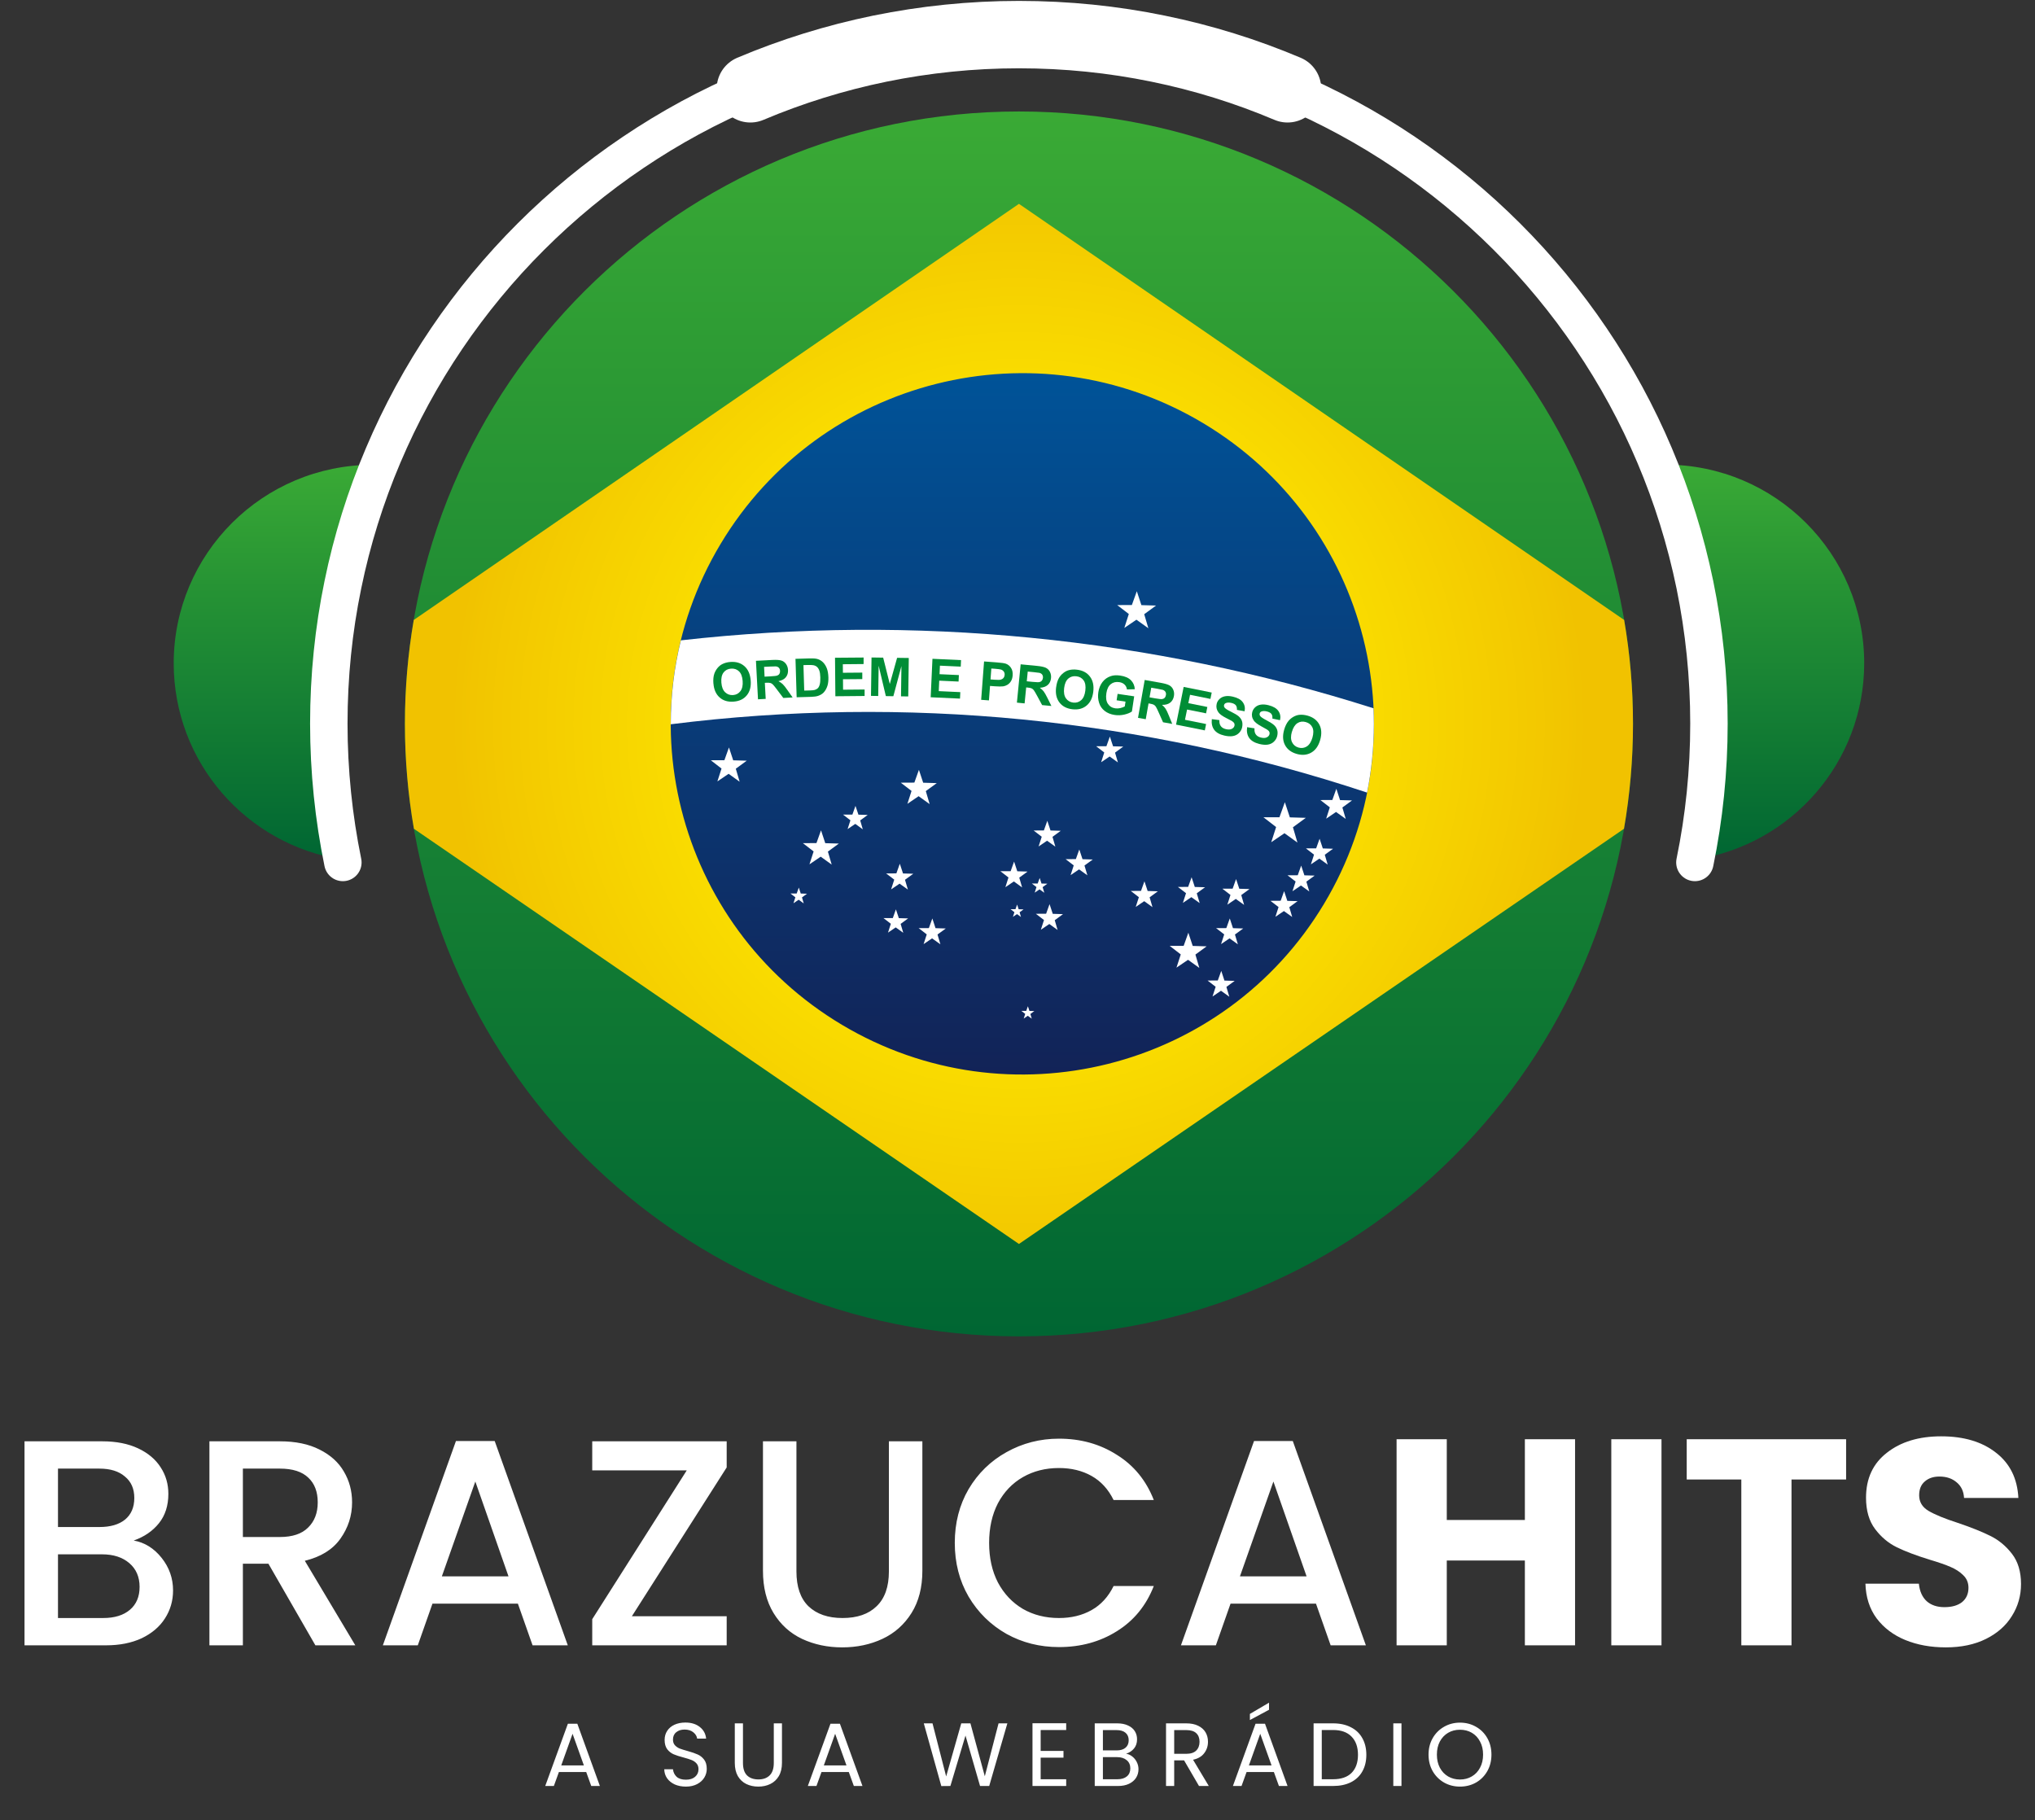 <svg width="294" height="263" viewBox="0 0 294 263" fill="none" xmlns="http://www.w3.org/2000/svg">
<rect x="0" y="0" width="294" height="263" fill="#333333" stroke="none"/>
<path d="M269.325 95.826C269.325 79.987 256.461 67.133 240.584 67.133C240.253 67.133 239.933 67.144 239.613 67.155C241.864 72.696 243.651 78.489 244.887 84.47C246.211 90.947 246.917 97.655 246.917 104.528C246.917 111.401 246.244 117.822 244.964 124.167C258.756 122.063 269.325 110.167 269.325 95.804V95.826Z" fill="url(#paint0_linear_52_8)"/>
<path d="M25.096 95.826C25.096 110.189 35.666 122.085 49.457 124.189C48.188 117.833 47.504 111.269 47.504 104.55C47.504 97.831 48.199 90.969 49.534 84.492C50.759 78.5 52.546 72.718 54.808 67.177C54.488 67.177 54.157 67.155 53.837 67.155C37.972 67.155 25.096 79.998 25.096 95.848V95.826Z" fill="url(#paint1_linear_52_8)"/>
<path d="M49.534 124.607C48.21 118.131 47.504 111.423 47.504 104.55C47.504 97.677 48.199 90.969 49.534 84.492C50.858 78.016 52.822 71.759 55.349 65.811C57.875 59.852 60.954 54.202 64.539 48.904C68.125 43.606 72.207 38.672 76.709 34.178C81.21 29.684 86.164 25.597 91.46 22.029C96.767 18.449 102.427 15.365 108.396 12.853C114.365 10.342 120.621 8.381 127.108 7.049C133.596 5.727 140.315 5.022 147.2 5.022C154.084 5.022 160.803 5.716 167.291 7.049C173.778 8.37 180.045 10.331 186.003 12.853C191.961 15.376 197.632 18.449 202.939 22.029C208.246 25.608 213.189 29.684 217.69 34.178C222.203 38.682 226.285 43.617 229.86 48.904C233.446 54.202 236.535 59.852 239.05 65.811C241.577 71.77 243.53 78.016 244.865 84.492C246.189 90.969 246.895 97.677 246.895 104.55C246.895 111.423 246.2 118.131 244.865 124.607" stroke="white" stroke-width="5.409" stroke-miterlimit="10" stroke-linecap="round"/>
<path d="M108.407 12.831C114.376 10.309 120.632 8.359 127.119 7.027C133.607 5.705 140.326 5 147.211 5C154.095 5 160.814 5.694 167.302 7.027C173.789 8.348 180.056 10.309 186.014 12.831" stroke="white" stroke-width="9.737" stroke-miterlimit="10" stroke-linecap="round"/>
<path d="M147.211 193.078C196.206 193.078 235.923 153.461 235.923 104.592C235.923 55.722 196.206 16.105 147.211 16.105C98.217 16.105 58.499 55.722 58.499 104.592C58.499 153.461 98.217 193.078 147.211 193.078Z" fill="url(#paint2_linear_52_8)"/>
<path d="M59.778 89.569C58.939 94.453 58.498 99.469 58.498 104.592C58.498 109.715 58.945 114.821 59.8 119.743L147.21 179.728L234.62 119.743C235.469 114.821 235.922 109.76 235.922 104.592C235.922 99.425 235.481 94.453 234.642 89.569L147.21 29.451L59.778 89.569Z" fill="url(#paint3_radial_52_8)"/>
<path d="M191.291 130.574C205.683 106.56 197.833 75.454 173.757 61.099C149.681 46.744 118.496 54.574 104.104 78.589C89.712 102.604 97.562 133.709 121.638 148.064C145.714 162.419 176.899 154.589 191.291 130.574Z" fill="url(#paint4_linear_52_8)"/>
<path d="M164.898 87.429L167.016 87.49L165.306 88.739L165.904 90.768L164.182 89.536L162.433 90.723L163.082 88.711L161.405 87.423L163.523 87.412L164.238 85.422L164.898 87.429Z" fill="white"/>
<path d="M186.346 118.093L188.655 118.16L186.794 119.52L187.442 121.733L185.57 120.384L183.658 121.683L184.362 119.492L182.535 118.082L184.843 118.076L185.626 115.902L186.346 118.093Z" fill="white"/>
<path d="M193.6 115.596L195.327 115.646L193.936 116.666L194.422 118.316L193.019 117.313L191.594 118.282L192.119 116.644L190.756 115.59L192.483 115.585L193.064 113.962L193.6 115.596Z" fill="white"/>
<path d="M191.108 122.58L192.589 122.625L191.393 123.494L191.812 124.916L190.611 124.052L189.387 124.882L189.839 123.478L188.666 122.575L190.147 122.569L190.644 121.181L191.108 122.58Z" fill="white"/>
<path d="M188.448 126.466L189.929 126.505L188.733 127.38L189.152 128.796L187.95 127.937L186.726 128.768L187.179 127.363L186.006 126.46L187.487 126.455L187.984 125.061L188.448 126.466Z" fill="white"/>
<path d="M185.983 130.156L187.464 130.195L186.268 131.07L186.687 132.486L185.486 131.628L184.262 132.458L184.715 131.053L183.541 130.15L185.022 130.139L185.519 128.751L185.983 130.156Z" fill="white"/>
<path d="M178.131 134.102L179.612 134.147L178.416 135.017L178.836 136.433L177.634 135.574L176.41 136.405L176.863 135L175.689 134.097L177.17 134.091L177.668 132.698L178.131 134.102Z" fill="white"/>
<path d="M176.896 141.672L178.377 141.717L177.181 142.592L177.6 144.008L176.399 143.144L175.175 143.975L175.628 142.57L174.46 141.667L175.935 141.661L176.438 140.273L176.896 141.672Z" fill="white"/>
<path d="M179.042 128.406L180.518 128.45L179.327 129.32L179.741 130.741L178.539 129.877L177.315 130.708L177.768 129.303L176.6 128.4L178.081 128.394L178.578 127.006L179.042 128.406Z" fill="white"/>
<path d="M172.615 128.149L174.096 128.188L172.9 129.063L173.32 130.479L172.118 129.621L170.894 130.451L171.347 129.047L170.173 128.144L171.654 128.138L172.152 126.744L172.615 128.149Z" fill="white"/>
<path d="M165.803 128.729L167.278 128.774L166.088 129.643L166.502 131.065L165.306 130.201L164.082 131.031L164.535 129.626L163.361 128.723L164.842 128.718L165.339 127.33L165.803 128.729Z" fill="white"/>
<path d="M160.807 107.825L162.282 107.864L161.092 108.739L161.506 110.155L160.31 109.297L159.086 110.127L159.533 108.717L158.365 107.82L159.846 107.814L160.343 106.42L160.807 107.825Z" fill="white"/>
<path d="M156.392 124.136L157.873 124.18L156.677 125.05L157.096 126.466L155.895 125.607L154.671 126.438L155.123 125.033L153.95 124.13L155.431 124.125L155.928 122.731L156.392 124.136Z" fill="white"/>
<path d="M172.314 136.667L174.325 136.728L172.705 137.915L173.269 139.844L171.637 138.673L169.966 139.805L170.587 137.893L168.988 136.661L171.006 136.656L171.682 134.76L172.314 136.667Z" fill="white"/>
<path d="M151.77 119.989L153.246 120.033L152.055 120.908L152.469 122.324L151.273 121.466L150.049 122.296L150.502 120.892L149.328 119.989L150.809 119.983L151.306 118.589L151.77 119.989Z" fill="white"/>
<path d="M152.094 132.029L153.575 132.073L152.38 132.949L152.793 134.364L151.597 133.5L150.373 134.331L150.826 132.926L149.652 132.023L151.133 132.018L151.631 130.63L152.094 132.029Z" fill="white"/>
<path d="M130.461 126.198L131.942 126.237L130.746 127.112L131.165 128.528L129.964 127.67L128.74 128.5L129.193 127.09L128.019 126.193L129.5 126.187L129.997 124.793L130.461 126.198Z" fill="white"/>
<path d="M115.685 129.097L116.591 129.125L115.864 129.654L116.116 130.524L115.383 129.994L114.635 130.501L114.908 129.643L114.193 129.091H115.098L115.406 128.238L115.685 129.097Z" fill="white"/>
<path d="M150.468 127.653L151.312 127.675L150.63 128.177L150.871 128.985L150.183 128.495L149.485 128.969L149.742 128.166L149.071 127.647H149.915L150.206 126.85L150.468 127.653Z" fill="white"/>
<path d="M147.165 131.366L147.875 131.388L147.305 131.806L147.501 132.481L146.925 132.068L146.338 132.469L146.556 131.795L145.997 131.36H146.707L146.947 130.691L147.165 131.366Z" fill="white"/>
<path d="M148.725 146.06L149.434 146.076L148.859 146.5L149.06 147.174L148.484 146.762L147.897 147.163L148.115 146.489L147.557 146.054H148.261L148.501 145.385L148.725 146.06Z" fill="white"/>
<path d="M146.97 125.881L148.445 125.925L147.255 126.8L147.668 128.216L146.472 127.352L145.249 128.183L145.696 126.778L144.528 125.875L146.009 125.869L146.506 124.481L146.97 125.881Z" fill="white"/>
<path d="M135.156 134.102L136.637 134.147L135.446 135.017L135.86 136.433L134.658 135.574L133.434 136.405L133.887 135L132.719 134.097L134.194 134.091L134.697 132.698L135.156 134.102Z" fill="white"/>
<path d="M129.858 132.653L131.199 132.692L130.115 133.484L130.495 134.771L129.405 133.991L128.293 134.744L128.701 133.467L127.639 132.648L128.986 132.642L129.433 131.382L129.858 132.653Z" fill="white"/>
<path d="M124.018 117.703L125.359 117.742L124.275 118.533L124.649 119.821L123.565 119.035L122.453 119.788L122.861 118.517L121.799 117.697L123.146 117.692L123.593 116.432L124.018 117.703Z" fill="white"/>
<path d="M105.928 109.849L107.884 109.904L106.302 111.064L106.855 112.942L105.263 111.8L103.642 112.898L104.24 111.042L102.692 109.843L104.653 109.838L105.313 107.992L105.928 109.849Z" fill="white"/>
<path d="M119.228 121.822L121.19 121.878L119.608 123.037L120.156 124.916L118.569 123.773L116.943 124.877L117.546 123.015L115.993 121.817L117.954 121.811L118.614 119.966L119.228 121.822Z" fill="white"/>
<path d="M133.373 113.087L135.335 113.143L133.753 114.297L134.306 116.176L132.713 115.033L131.093 116.137L131.691 114.275L130.137 113.082L132.099 113.071L132.758 111.226L133.373 113.087Z" fill="white"/>
<path d="M98.366 92.518C97.416 96.387 96.908 100.434 96.908 104.592C96.908 104.609 96.908 104.625 96.908 104.642C130.757 100.389 165.132 103.767 197.507 114.514C198.144 111.303 198.485 107.987 198.485 104.592C198.485 103.834 198.462 103.081 198.434 102.334C166.15 92.055 132.043 88.711 98.366 92.518Z" fill="white"/>
<path d="M103.066 98.756C103.022 98.193 103.066 97.713 103.206 97.312C103.312 97.022 103.463 96.755 103.664 96.51C103.865 96.27 104.089 96.08 104.346 95.952C104.681 95.779 105.073 95.673 105.525 95.64C106.341 95.579 107.017 95.779 107.548 96.248C108.079 96.716 108.381 97.401 108.454 98.304C108.526 99.202 108.336 99.921 107.889 100.462C107.442 101.008 106.811 101.309 105.995 101.37C105.168 101.437 104.491 101.237 103.966 100.768C103.441 100.306 103.139 99.631 103.072 98.75L103.066 98.756ZM104.218 98.628C104.268 99.258 104.447 99.72 104.765 100.021C105.084 100.322 105.464 100.456 105.911 100.423C106.358 100.389 106.71 100.2 106.973 99.854C107.235 99.508 107.342 99.018 107.291 98.377C107.241 97.741 107.062 97.279 106.76 96.989C106.459 96.699 106.073 96.571 105.609 96.604C105.145 96.638 104.788 96.827 104.531 97.167C104.273 97.507 104.167 97.992 104.218 98.633V98.628Z" fill="#008D36"/>
<path d="M109.51 101.025L109.214 95.473L111.578 95.35C112.17 95.317 112.606 95.35 112.88 95.434C113.154 95.517 113.377 95.684 113.556 95.93C113.729 96.175 113.83 96.465 113.847 96.794C113.869 97.212 113.763 97.563 113.534 97.847C113.304 98.132 112.947 98.321 112.461 98.416C112.712 98.544 112.919 98.689 113.086 98.851C113.254 99.012 113.483 99.302 113.774 99.72L114.512 100.768L113.165 100.841L112.287 99.676C111.974 99.258 111.762 98.996 111.65 98.89C111.538 98.784 111.421 98.711 111.298 98.678C111.175 98.644 110.985 98.633 110.728 98.644L110.499 98.656L110.622 100.974L109.499 101.036L109.51 101.025ZM110.465 97.764L111.298 97.719C111.835 97.691 112.17 97.652 112.304 97.596C112.438 97.546 112.539 97.463 112.606 97.346C112.673 97.228 112.706 97.089 112.695 96.922C112.684 96.732 112.628 96.588 112.522 96.476C112.416 96.365 112.271 96.303 112.086 96.281C111.997 96.275 111.723 96.281 111.265 96.303L110.387 96.348L110.46 97.758L110.465 97.764Z" fill="#008D36"/>
<path d="M114.925 95.188L116.982 95.127C117.446 95.116 117.798 95.138 118.044 95.2C118.373 95.283 118.658 95.45 118.899 95.684C119.139 95.924 119.323 96.22 119.457 96.571C119.592 96.922 119.664 97.357 119.681 97.881C119.692 98.338 119.647 98.734 119.547 99.068C119.418 99.475 119.228 99.809 118.982 100.066C118.792 100.261 118.535 100.417 118.206 100.534C117.96 100.618 117.63 100.668 117.211 100.679L115.093 100.74L114.925 95.183V95.188ZM116.076 96.097L116.188 99.776L117.026 99.754C117.339 99.743 117.568 99.72 117.703 99.681C117.881 99.631 118.032 99.547 118.15 99.436C118.267 99.325 118.362 99.141 118.429 98.89C118.496 98.639 118.524 98.299 118.513 97.87C118.502 97.44 118.451 97.112 118.368 96.883C118.284 96.654 118.172 96.482 118.032 96.353C117.893 96.231 117.714 96.147 117.501 96.108C117.345 96.075 117.038 96.069 116.574 96.08L116.071 96.097H116.076Z" fill="#008D36"/>
<path d="M120.687 100.59L120.637 95.032L124.766 94.999V95.941L121.765 95.969L121.777 97.201L124.576 97.178V98.115L121.788 98.137L121.799 99.648L124.912 99.62V100.556L120.681 100.595L120.687 100.59Z" fill="#008D36"/>
<path d="M125.834 100.551L125.912 94.993L127.594 95.016L128.55 98.823L129.606 95.043L131.294 95.066L131.216 100.623L130.171 100.606L130.232 96.231L129.064 100.59L127.98 100.573L126.94 96.18L126.879 100.556L125.834 100.54V100.551Z" fill="#008D36"/>
<path d="M134.457 100.735L134.714 95.183L138.844 95.372L138.799 96.314L135.793 96.175L135.737 97.407L138.531 97.535L138.486 98.471L135.692 98.343L135.625 99.854L138.738 99.999L138.693 100.935L134.457 100.74V100.735Z" fill="#008D36"/>
<path d="M141.75 101.114L142.169 95.567L143.969 95.701C144.65 95.751 145.092 95.813 145.299 95.885C145.612 95.991 145.863 96.192 146.059 96.487C146.254 96.783 146.333 97.15 146.299 97.591C146.271 97.931 146.187 98.215 146.048 98.433C145.908 98.656 145.735 98.823 145.533 98.945C145.332 99.062 145.131 99.135 144.93 99.163C144.656 99.196 144.27 99.191 143.762 99.157L143.03 99.102L142.873 101.192L141.75 101.108V101.114ZM143.22 96.593L143.102 98.165L143.717 98.21C144.159 98.243 144.455 98.237 144.611 98.187C144.762 98.143 144.891 98.059 144.98 97.942C145.075 97.825 145.125 97.686 145.142 97.518C145.159 97.318 145.109 97.145 145.003 97.006C144.891 96.866 144.751 96.771 144.572 96.727C144.438 96.693 144.17 96.66 143.767 96.626L143.225 96.588L143.22 96.593Z" fill="#008D36"/>
<path d="M146.914 101.515L147.456 95.98L149.814 96.209C150.407 96.264 150.831 96.359 151.094 96.482C151.351 96.61 151.552 96.805 151.686 97.073C151.821 97.34 151.876 97.641 151.843 97.97C151.804 98.388 151.647 98.717 151.373 98.962C151.1 99.207 150.72 99.341 150.228 99.369C150.457 99.536 150.641 99.709 150.781 99.893C150.921 100.077 151.105 100.395 151.329 100.852L151.899 102L150.558 101.872L149.865 100.59C149.619 100.133 149.451 99.843 149.356 99.72C149.261 99.598 149.155 99.508 149.043 99.458C148.931 99.403 148.741 99.364 148.484 99.341L148.255 99.319L148.026 101.627L146.908 101.515H146.914ZM148.344 98.433L149.172 98.516C149.708 98.567 150.049 98.578 150.183 98.544C150.323 98.511 150.435 98.444 150.518 98.344C150.602 98.238 150.658 98.104 150.675 97.937C150.692 97.753 150.658 97.597 150.569 97.468C150.479 97.346 150.345 97.257 150.166 97.212C150.077 97.19 149.803 97.156 149.35 97.112L148.479 97.028L148.339 98.433H148.344Z" fill="#008D36"/>
<path d="M152.581 99.313C152.648 98.75 152.793 98.287 153.005 97.931C153.167 97.663 153.369 97.435 153.614 97.24C153.86 97.044 154.117 96.905 154.391 96.832C154.755 96.727 155.162 96.704 155.61 96.76C156.426 96.86 157.046 97.189 157.471 97.758C157.895 98.321 158.057 99.051 157.946 99.954C157.834 100.846 157.51 101.515 156.962 101.955C156.414 102.401 155.733 102.568 154.922 102.474C154.101 102.373 153.475 102.045 153.05 101.482C152.625 100.924 152.469 100.205 152.575 99.324L152.581 99.313ZM153.737 99.419C153.659 100.043 153.749 100.534 153.994 100.891C154.246 101.247 154.592 101.454 155.04 101.509C155.487 101.565 155.872 101.448 156.196 101.164C156.521 100.879 156.722 100.417 156.8 99.776C156.878 99.146 156.8 98.655 156.56 98.31C156.319 97.964 155.967 97.763 155.509 97.708C155.051 97.652 154.66 97.763 154.335 98.042C154.017 98.321 153.816 98.778 153.737 99.413V99.419Z" fill="#008D36"/>
<path d="M161.321 101.175L161.461 100.25L163.858 100.606L163.529 102.797C163.26 102.987 162.891 103.137 162.428 103.243C161.958 103.349 161.5 103.366 161.047 103.299C160.472 103.215 159.985 103.02 159.594 102.713C159.203 102.407 158.929 102.017 158.784 101.532C158.633 101.052 158.599 100.545 158.678 100.021C158.762 99.447 158.963 98.956 159.27 98.549C159.577 98.142 159.98 97.853 160.483 97.685C160.863 97.557 161.315 97.529 161.846 97.607C162.528 97.708 163.042 97.931 163.383 98.276C163.724 98.622 163.914 99.051 163.948 99.575L162.813 99.614C162.774 99.33 162.662 99.096 162.472 98.912C162.282 98.722 162.025 98.605 161.707 98.555C161.22 98.483 160.813 98.577 160.477 98.845C160.142 99.112 159.93 99.547 159.84 100.149C159.745 100.801 159.812 101.314 160.058 101.682C160.298 102.05 160.656 102.273 161.125 102.34C161.36 102.373 161.6 102.362 161.846 102.307C162.092 102.251 162.31 102.167 162.5 102.067L162.606 101.37L161.332 101.18L161.321 101.175Z" fill="#008D36"/>
<path d="M164.411 103.717L165.378 98.243L167.709 98.656C168.295 98.762 168.715 98.884 168.961 99.029C169.206 99.174 169.391 99.386 169.508 99.665C169.626 99.943 169.654 100.244 169.598 100.568C169.525 100.98 169.346 101.298 169.056 101.521C168.765 101.744 168.374 101.85 167.882 101.839C168.094 102.023 168.268 102.206 168.396 102.402C168.525 102.597 168.681 102.931 168.871 103.399L169.352 104.587L168.027 104.353L167.435 103.02C167.228 102.547 167.077 102.24 166.993 102.112C166.91 101.984 166.809 101.889 166.703 101.827C166.591 101.766 166.412 101.71 166.155 101.666L165.932 101.627L165.529 103.912L164.423 103.717H164.411ZM166.077 100.752L166.898 100.897C167.429 100.991 167.765 101.025 167.904 101.002C168.044 100.98 168.161 100.924 168.256 100.824C168.351 100.729 168.413 100.596 168.441 100.434C168.474 100.25 168.452 100.094 168.374 99.96C168.295 99.832 168.167 99.731 167.994 99.67C167.904 99.642 167.636 99.587 167.189 99.508L166.323 99.358L166.077 100.746V100.752Z" fill="#008D36"/>
<path d="M169.905 104.698L171.006 99.246L175.058 100.06L174.873 100.98L171.928 100.383L171.682 101.593L174.426 102.145L174.242 103.064L171.498 102.513L171.196 103.995L174.247 104.609L174.063 105.528L169.905 104.692V104.698Z" fill="#008D36"/>
<path d="M175.074 103.901L176.164 104.04C176.147 104.414 176.214 104.704 176.376 104.915C176.533 105.127 176.779 105.272 177.114 105.35C177.466 105.428 177.751 105.417 177.964 105.306C178.176 105.2 178.305 105.044 178.349 104.843C178.377 104.715 178.366 104.598 178.31 104.492C178.254 104.386 178.142 104.274 177.969 104.168C177.852 104.096 177.578 103.951 177.142 103.734C176.589 103.455 176.214 103.182 176.024 102.914C175.756 102.541 175.678 102.139 175.773 101.71C175.834 101.431 175.974 101.192 176.186 100.991C176.399 100.785 176.667 100.657 176.991 100.595C177.315 100.534 177.684 100.556 178.103 100.651C178.785 100.807 179.266 101.069 179.54 101.448C179.819 101.827 179.908 102.262 179.808 102.764L178.701 102.563C178.718 102.273 178.662 102.05 178.539 101.894C178.411 101.738 178.193 101.621 177.885 101.554C177.567 101.482 177.304 101.493 177.092 101.582C176.958 101.638 176.874 101.738 176.84 101.877C176.812 102.006 176.84 102.128 176.93 102.245C177.042 102.39 177.349 102.591 177.857 102.836C178.36 103.081 178.729 103.304 178.953 103.494C179.176 103.689 179.338 103.918 179.428 104.18C179.517 104.447 179.523 104.748 179.45 105.094C179.378 105.406 179.227 105.674 178.992 105.908C178.757 106.142 178.467 106.287 178.12 106.348C177.774 106.409 177.366 106.387 176.891 106.276C176.203 106.119 175.711 105.841 175.415 105.439C175.119 105.038 175.007 104.525 175.074 103.906V103.901Z" fill="#008D36"/>
<path d="M180.149 105.06L181.239 105.228C181.211 105.601 181.272 105.891 181.429 106.108C181.579 106.326 181.825 106.476 182.155 106.56C182.507 106.649 182.792 106.643 183.004 106.538C183.222 106.437 183.351 106.287 183.407 106.086C183.44 105.958 183.429 105.841 183.379 105.735C183.329 105.623 183.217 105.517 183.044 105.4C182.926 105.322 182.658 105.172 182.228 104.943C181.68 104.648 181.317 104.369 181.132 104.096C180.875 103.717 180.803 103.31 180.914 102.886C180.987 102.613 181.127 102.374 181.345 102.178C181.563 101.983 181.831 101.855 182.161 101.805C182.485 101.755 182.854 101.783 183.273 101.889C183.949 102.061 184.424 102.34 184.692 102.725C184.96 103.109 185.039 103.55 184.927 104.051L183.826 103.823C183.848 103.533 183.804 103.31 183.681 103.148C183.558 102.987 183.345 102.87 183.038 102.792C182.719 102.714 182.457 102.714 182.244 102.797C182.105 102.853 182.021 102.948 181.987 103.087C181.954 103.215 181.982 103.338 182.066 103.455C182.172 103.605 182.479 103.812 182.977 104.068C183.474 104.33 183.837 104.559 184.055 104.754C184.273 104.954 184.43 105.183 184.513 105.451C184.597 105.718 184.597 106.025 184.513 106.365C184.435 106.671 184.273 106.939 184.033 107.167C183.792 107.396 183.496 107.53 183.15 107.585C182.803 107.636 182.395 107.602 181.926 107.485C181.244 107.312 180.758 107.022 180.473 106.616C180.188 106.209 180.087 105.696 180.171 105.071L180.149 105.06Z" fill="#008D36"/>
<path d="M185.514 105.462C185.67 104.916 185.883 104.481 186.151 104.157C186.352 103.918 186.587 103.723 186.861 103.567C187.134 103.41 187.408 103.316 187.693 103.282C188.068 103.238 188.47 103.277 188.912 103.399C189.7 103.622 190.264 104.046 190.599 104.67C190.935 105.295 190.974 106.042 190.728 106.911C190.482 107.775 190.052 108.383 189.442 108.734C188.833 109.085 188.135 109.152 187.347 108.929C186.548 108.7 185.983 108.277 185.653 107.658C185.324 107.039 185.279 106.304 185.519 105.456L185.514 105.462ZM186.637 105.741C186.464 106.348 186.475 106.844 186.665 107.234C186.855 107.625 187.168 107.887 187.598 108.009C188.029 108.132 188.425 108.076 188.794 107.848C189.157 107.613 189.431 107.19 189.61 106.571C189.783 105.958 189.783 105.462 189.599 105.083C189.414 104.704 189.102 104.453 188.654 104.325C188.207 104.196 187.805 104.247 187.447 104.475C187.09 104.704 186.821 105.122 186.643 105.741H186.637Z" fill="#008D36"/>
<path d="M19.319 222.575C20.902 222.858 22.245 223.692 23.348 225.078C24.45 226.463 25.002 228.032 25.002 229.785C25.002 231.283 24.606 232.641 23.814 233.856C23.051 235.044 21.934 235.991 20.464 236.698C18.994 237.376 17.283 237.716 15.332 237.716H3.542V208.241H14.781C16.788 208.241 18.513 208.58 19.955 209.259C21.397 209.937 22.485 210.856 23.22 212.016C23.955 213.146 24.323 214.419 24.323 215.832C24.323 217.529 23.87 218.942 22.966 220.073C22.061 221.204 20.845 222.038 19.319 222.575ZM8.377 220.625H14.357C15.94 220.625 17.17 220.271 18.046 219.564C18.951 218.829 19.403 217.783 19.403 216.426C19.403 215.097 18.951 214.065 18.046 213.33C17.17 212.567 15.94 212.185 14.357 212.185H8.377V220.625ZM14.908 233.772C16.548 233.772 17.834 233.376 18.767 232.584C19.7 231.792 20.167 230.69 20.167 229.276C20.167 227.834 19.672 226.689 18.683 225.841C17.693 224.993 16.378 224.569 14.738 224.569H8.377V233.772H14.908ZM45.565 237.716L38.779 225.926H35.09V237.716H30.255V208.241H40.434C42.695 208.241 44.604 208.637 46.159 209.429C47.742 210.22 48.915 211.28 49.679 212.609C50.47 213.938 50.866 215.422 50.866 217.062C50.866 218.985 50.301 220.738 49.17 222.321C48.067 223.876 46.357 224.936 44.038 225.502L51.333 237.716H45.565ZM35.09 222.067H40.434C42.243 222.067 43.6 221.614 44.505 220.709C45.438 219.805 45.904 218.589 45.904 217.062C45.904 215.535 45.452 214.348 44.547 213.5C43.642 212.623 42.271 212.185 40.434 212.185H35.09V222.067ZM74.82 231.693H62.479L60.359 237.716H55.312L65.872 208.199H71.47L82.03 237.716H76.941L74.82 231.693ZM73.463 227.749L68.671 214.051L63.837 227.749H73.463ZM91.287 233.517H104.985V237.716H85.561V233.941L99.217 212.44H85.561V208.241H104.985V212.016L91.287 233.517ZM115.062 208.241V227.028C115.062 229.262 115.642 230.944 116.801 232.075C117.988 233.206 119.628 233.772 121.72 233.772C123.841 233.772 125.481 233.206 126.64 232.075C127.827 230.944 128.421 229.262 128.421 227.028V208.241H133.256V226.944C133.256 229.347 132.733 231.382 131.687 233.051C130.64 234.719 129.241 235.963 127.488 236.783C125.735 237.602 123.798 238.012 121.678 238.012C119.557 238.012 117.621 237.602 115.868 236.783C114.143 235.963 112.772 234.719 111.754 233.051C110.736 231.382 110.227 229.347 110.227 226.944V208.241H115.062ZM137.939 222.915C137.939 220.031 138.603 217.444 139.932 215.154C141.289 212.864 143.113 211.082 145.403 209.81C147.721 208.51 150.252 207.859 152.994 207.859C156.133 207.859 158.917 208.637 161.349 210.192C163.809 211.719 165.59 213.896 166.692 216.723H160.882C160.119 215.168 159.059 214.009 157.702 213.245C156.345 212.482 154.775 212.1 152.994 212.1C151.043 212.1 149.305 212.539 147.778 213.415C146.251 214.291 145.05 215.55 144.173 217.189C143.325 218.829 142.901 220.738 142.901 222.915C142.901 225.092 143.325 227 144.173 228.64C145.05 230.28 146.251 231.552 147.778 232.457C149.305 233.333 151.043 233.772 152.994 233.772C154.775 233.772 156.345 233.39 157.702 232.626C159.059 231.863 160.119 230.704 160.882 229.149H166.692C165.59 231.976 163.809 234.153 161.349 235.68C158.917 237.207 156.133 237.97 152.994 237.97C150.223 237.97 147.693 237.334 145.403 236.062C143.113 234.761 141.289 232.966 139.932 230.676C138.603 228.386 137.939 225.799 137.939 222.915ZM190.121 231.693H177.78L175.659 237.716H170.613L181.173 208.199H186.771L197.331 237.716H192.241L190.121 231.693ZM188.764 227.749L183.972 214.051L179.137 227.749H188.764Z" fill="white"/>
<path d="M227.552 207.944V237.716H220.3V225.459H209.019V237.716H201.767V207.944H209.019V219.607H220.3V207.944H227.552ZM240.039 207.944V237.716H232.787V207.944H240.039ZM266.711 207.944V213.754H258.823V237.716H251.571V213.754H243.683V207.944H266.711ZM281.123 238.012C278.946 238.012 276.995 237.659 275.27 236.952C273.546 236.245 272.16 235.199 271.114 233.814C270.096 232.429 269.559 230.76 269.503 228.81H277.221C277.334 229.912 277.716 230.76 278.366 231.354C279.017 231.92 279.865 232.202 280.911 232.202C281.985 232.202 282.833 231.962 283.455 231.481C284.077 230.972 284.388 230.28 284.388 229.403C284.388 228.668 284.134 228.06 283.625 227.58C283.144 227.099 282.537 226.703 281.801 226.392C281.095 226.081 280.077 225.728 278.748 225.332C276.825 224.738 275.256 224.145 274.041 223.551C272.825 222.957 271.779 222.081 270.902 220.921C270.026 219.762 269.588 218.25 269.588 216.384C269.588 213.613 270.591 211.45 272.599 209.895C274.606 208.312 277.221 207.52 280.444 207.52C283.724 207.52 286.368 208.312 288.375 209.895C290.382 211.45 291.457 213.627 291.598 216.426H283.752C283.696 215.465 283.342 214.716 282.692 214.178C282.042 213.613 281.208 213.33 280.19 213.33C279.313 213.33 278.607 213.571 278.069 214.051C277.532 214.504 277.264 215.168 277.264 216.044C277.264 217.006 277.716 217.755 278.621 218.292C279.525 218.829 280.939 219.409 282.862 220.031C284.784 220.681 286.339 221.303 287.527 221.897C288.742 222.491 289.789 223.353 290.665 224.484C291.541 225.615 291.98 227.071 291.98 228.852C291.98 230.548 291.541 232.089 290.665 233.475C289.817 234.86 288.573 235.963 286.933 236.783C285.293 237.602 283.356 238.012 281.123 238.012Z" fill="white"/>
<path d="M84.692 256.026H80.745L80.018 258.039H78.772L82.044 249.042H83.407L86.665 258.039H85.419L84.692 256.026ZM84.355 255.066L82.719 250.496L81.083 255.066H84.355ZM99.095 258.129C98.498 258.129 97.961 258.026 97.485 257.818C97.018 257.601 96.65 257.307 96.382 256.935C96.114 256.554 95.975 256.117 95.966 255.624H97.226C97.269 256.048 97.442 256.407 97.745 256.701C98.057 256.987 98.507 257.13 99.095 257.13C99.658 257.13 100.099 256.991 100.419 256.714C100.748 256.429 100.913 256.065 100.913 255.624C100.913 255.278 100.818 254.996 100.627 254.78C100.437 254.564 100.199 254.399 99.913 254.287C99.627 254.174 99.242 254.053 98.758 253.923C98.16 253.767 97.68 253.612 97.317 253.456C96.962 253.3 96.654 253.058 96.395 252.729C96.144 252.391 96.018 251.941 96.018 251.379C96.018 250.885 96.144 250.448 96.395 250.067C96.646 249.687 96.996 249.392 97.446 249.185C97.905 248.977 98.429 248.873 99.017 248.873C99.865 248.873 100.558 249.085 101.095 249.509C101.64 249.933 101.947 250.496 102.016 251.197H100.718C100.675 250.851 100.493 250.548 100.173 250.288C99.853 250.02 99.428 249.886 98.9 249.886C98.407 249.886 98.005 250.015 97.693 250.275C97.382 250.526 97.226 250.881 97.226 251.34C97.226 251.669 97.317 251.937 97.498 252.145C97.689 252.352 97.918 252.512 98.186 252.625C98.463 252.729 98.849 252.85 99.342 252.988C99.939 253.153 100.419 253.317 100.783 253.482C101.146 253.638 101.458 253.884 101.718 254.222C101.977 254.551 102.107 255.001 102.107 255.572C102.107 256.013 101.99 256.429 101.757 256.818C101.523 257.208 101.177 257.524 100.718 257.766C100.259 258.008 99.718 258.129 99.095 258.129ZM107.338 248.99V254.715C107.338 255.52 107.533 256.117 107.922 256.507C108.32 256.896 108.87 257.091 109.571 257.091C110.263 257.091 110.804 256.896 111.194 256.507C111.592 256.117 111.791 255.52 111.791 254.715V248.99H112.972V254.702C112.972 255.455 112.821 256.091 112.518 256.611C112.215 257.121 111.804 257.502 111.285 257.753C110.774 258.004 110.198 258.129 109.558 258.129C108.917 258.129 108.338 258.004 107.818 257.753C107.308 257.502 106.901 257.121 106.598 256.611C106.304 256.091 106.157 255.455 106.157 254.702V248.99H107.338ZM122.629 256.026H118.682L117.955 258.039H116.709L119.98 249.042H121.343L124.602 258.039H123.356L122.629 256.026ZM122.291 255.066L120.655 250.496L119.02 255.066H122.291ZM145.535 248.99L142.913 258.039H141.589L139.486 250.755L137.305 258.039L135.993 258.052L133.462 248.99H134.721L136.694 256.662L138.875 248.99H140.2L142.277 256.636L144.263 248.99H145.535ZM150.346 249.951V252.975H153.644V253.949H150.346V257.065H154.034V258.039H149.165V248.977H154.034V249.951H150.346ZM162.689 253.378C163.018 253.43 163.316 253.564 163.585 253.78C163.862 253.997 164.078 254.265 164.234 254.585C164.398 254.905 164.48 255.247 164.48 255.611C164.48 256.07 164.364 256.485 164.13 256.857C163.896 257.221 163.554 257.511 163.104 257.727C162.663 257.935 162.139 258.039 161.533 258.039H158.158V248.99H161.404C162.018 248.99 162.542 249.094 162.974 249.301C163.407 249.5 163.732 249.773 163.948 250.119C164.165 250.465 164.273 250.855 164.273 251.288C164.273 251.824 164.126 252.27 163.831 252.625C163.546 252.971 163.165 253.222 162.689 253.378ZM159.339 252.898H161.326C161.88 252.898 162.308 252.768 162.611 252.508C162.914 252.248 163.065 251.889 163.065 251.431C163.065 250.972 162.914 250.613 162.611 250.353C162.308 250.093 161.871 249.963 161.3 249.963H159.339V252.898ZM161.43 257.065C162.018 257.065 162.477 256.926 162.806 256.649C163.135 256.372 163.299 255.987 163.299 255.494C163.299 254.992 163.126 254.598 162.78 254.313C162.434 254.018 161.97 253.871 161.391 253.871H159.339V257.065H161.43ZM173.221 258.039L171.066 254.339H169.638V258.039H168.457V248.99H171.378C172.062 248.99 172.637 249.107 173.104 249.34C173.58 249.574 173.935 249.89 174.169 250.288C174.403 250.686 174.52 251.141 174.52 251.651C174.52 252.274 174.338 252.824 173.974 253.3C173.619 253.776 173.083 254.092 172.364 254.248L174.636 258.039H173.221ZM169.638 253.391H171.378C172.018 253.391 172.499 253.235 172.819 252.923C173.139 252.603 173.299 252.179 173.299 251.651C173.299 251.115 173.139 250.699 172.819 250.405C172.507 250.111 172.027 249.963 171.378 249.963H169.638V253.391ZM184.041 256.026H180.094L179.367 258.039H178.121L181.392 249.042H182.756L186.014 258.039H184.768L184.041 256.026ZM183.703 255.066L182.068 250.496L180.432 255.066H183.703ZM183.34 247.029L180.575 248.509V247.627L183.34 246.004V247.029ZM192.594 248.99C193.581 248.99 194.433 249.176 195.152 249.548C195.879 249.912 196.433 250.435 196.813 251.119C197.203 251.803 197.398 252.608 197.398 253.534C197.398 254.46 197.203 255.265 196.813 255.948C196.433 256.623 195.879 257.143 195.152 257.506C194.433 257.861 193.581 258.039 192.594 258.039H189.777V248.99H192.594ZM192.594 257.065C193.762 257.065 194.654 256.758 195.268 256.143C195.883 255.52 196.19 254.65 196.19 253.534C196.19 252.409 195.879 251.53 195.255 250.898C194.641 250.266 193.754 249.951 192.594 249.951H190.958V257.065H192.594ZM202.474 248.99V258.039H201.293V248.99H202.474ZM210.927 258.129C210.087 258.129 209.321 257.935 208.629 257.545C207.937 257.147 207.387 256.598 206.98 255.896C206.582 255.187 206.383 254.391 206.383 253.508C206.383 252.625 206.582 251.833 206.98 251.132C207.387 250.422 207.937 249.873 208.629 249.483C209.321 249.085 210.087 248.886 210.927 248.886C211.775 248.886 212.545 249.085 213.238 249.483C213.93 249.873 214.475 250.418 214.874 251.119C215.272 251.82 215.471 252.616 215.471 253.508C215.471 254.399 215.272 255.195 214.874 255.896C214.475 256.598 213.93 257.147 213.238 257.545C212.545 257.935 211.775 258.129 210.927 258.129ZM210.927 257.104C211.559 257.104 212.126 256.957 212.628 256.662C213.138 256.368 213.536 255.948 213.822 255.403C214.116 254.858 214.263 254.226 214.263 253.508C214.263 252.781 214.116 252.149 213.822 251.612C213.536 251.067 213.143 250.647 212.641 250.353C212.139 250.059 211.567 249.912 210.927 249.912C210.286 249.912 209.715 250.059 209.213 250.353C208.711 250.647 208.313 251.067 208.019 251.612C207.733 252.149 207.59 252.781 207.59 253.508C207.59 254.226 207.733 254.858 208.019 255.403C208.313 255.948 208.711 256.368 209.213 256.662C209.724 256.957 210.295 257.104 210.927 257.104Z" fill="white"/>
<defs>
<linearGradient id="paint0_linear_52_8" x1="254.423" y1="124.125" x2="254.423" y2="67.178" gradientUnits="userSpaceOnUse">
<stop stop-color="#006633"/>
<stop offset="0.69" stop-color="#269334"/>
<stop offset="1" stop-color="#3AAA35"/>
</linearGradient>
<linearGradient id="paint1_linear_52_8" x1="39.906" y1="124.147" x2="39.906" y2="67.2" gradientUnits="userSpaceOnUse">
<stop stop-color="#006633"/>
<stop offset="0.69" stop-color="#269334"/>
<stop offset="1" stop-color="#3AAA35"/>
</linearGradient>
<linearGradient id="paint2_linear_52_8" x1="146.936" y1="192.949" x2="146.936" y2="16.244" gradientUnits="userSpaceOnUse">
<stop stop-color="#006633"/>
<stop offset="0.69" stop-color="#269334"/>
<stop offset="1" stop-color="#3AAA35"/>
</linearGradient>
<radialGradient id="paint3_radial_52_8" cx="0" cy="0" r="1" gradientUnits="userSpaceOnUse" gradientTransform="translate(147.21 104.592) scale(82.296 82.087)">
<stop stop-color="#FFED00"/>
<stop offset="0.3" stop-color="#FDE800"/>
<stop offset="0.62" stop-color="#F9DB00"/>
<stop offset="0.95" stop-color="#F2C600"/>
<stop offset="1" stop-color="#F1C200"/>
</radialGradient>
<linearGradient id="paint4_linear_52_8" x1="147.689" y1="155.25" x2="147.689" y2="53.932" gradientUnits="userSpaceOnUse">
<stop stop-color="#122357"/>
<stop offset="1" stop-color="#005398"/>
</linearGradient>
</defs>
</svg>
